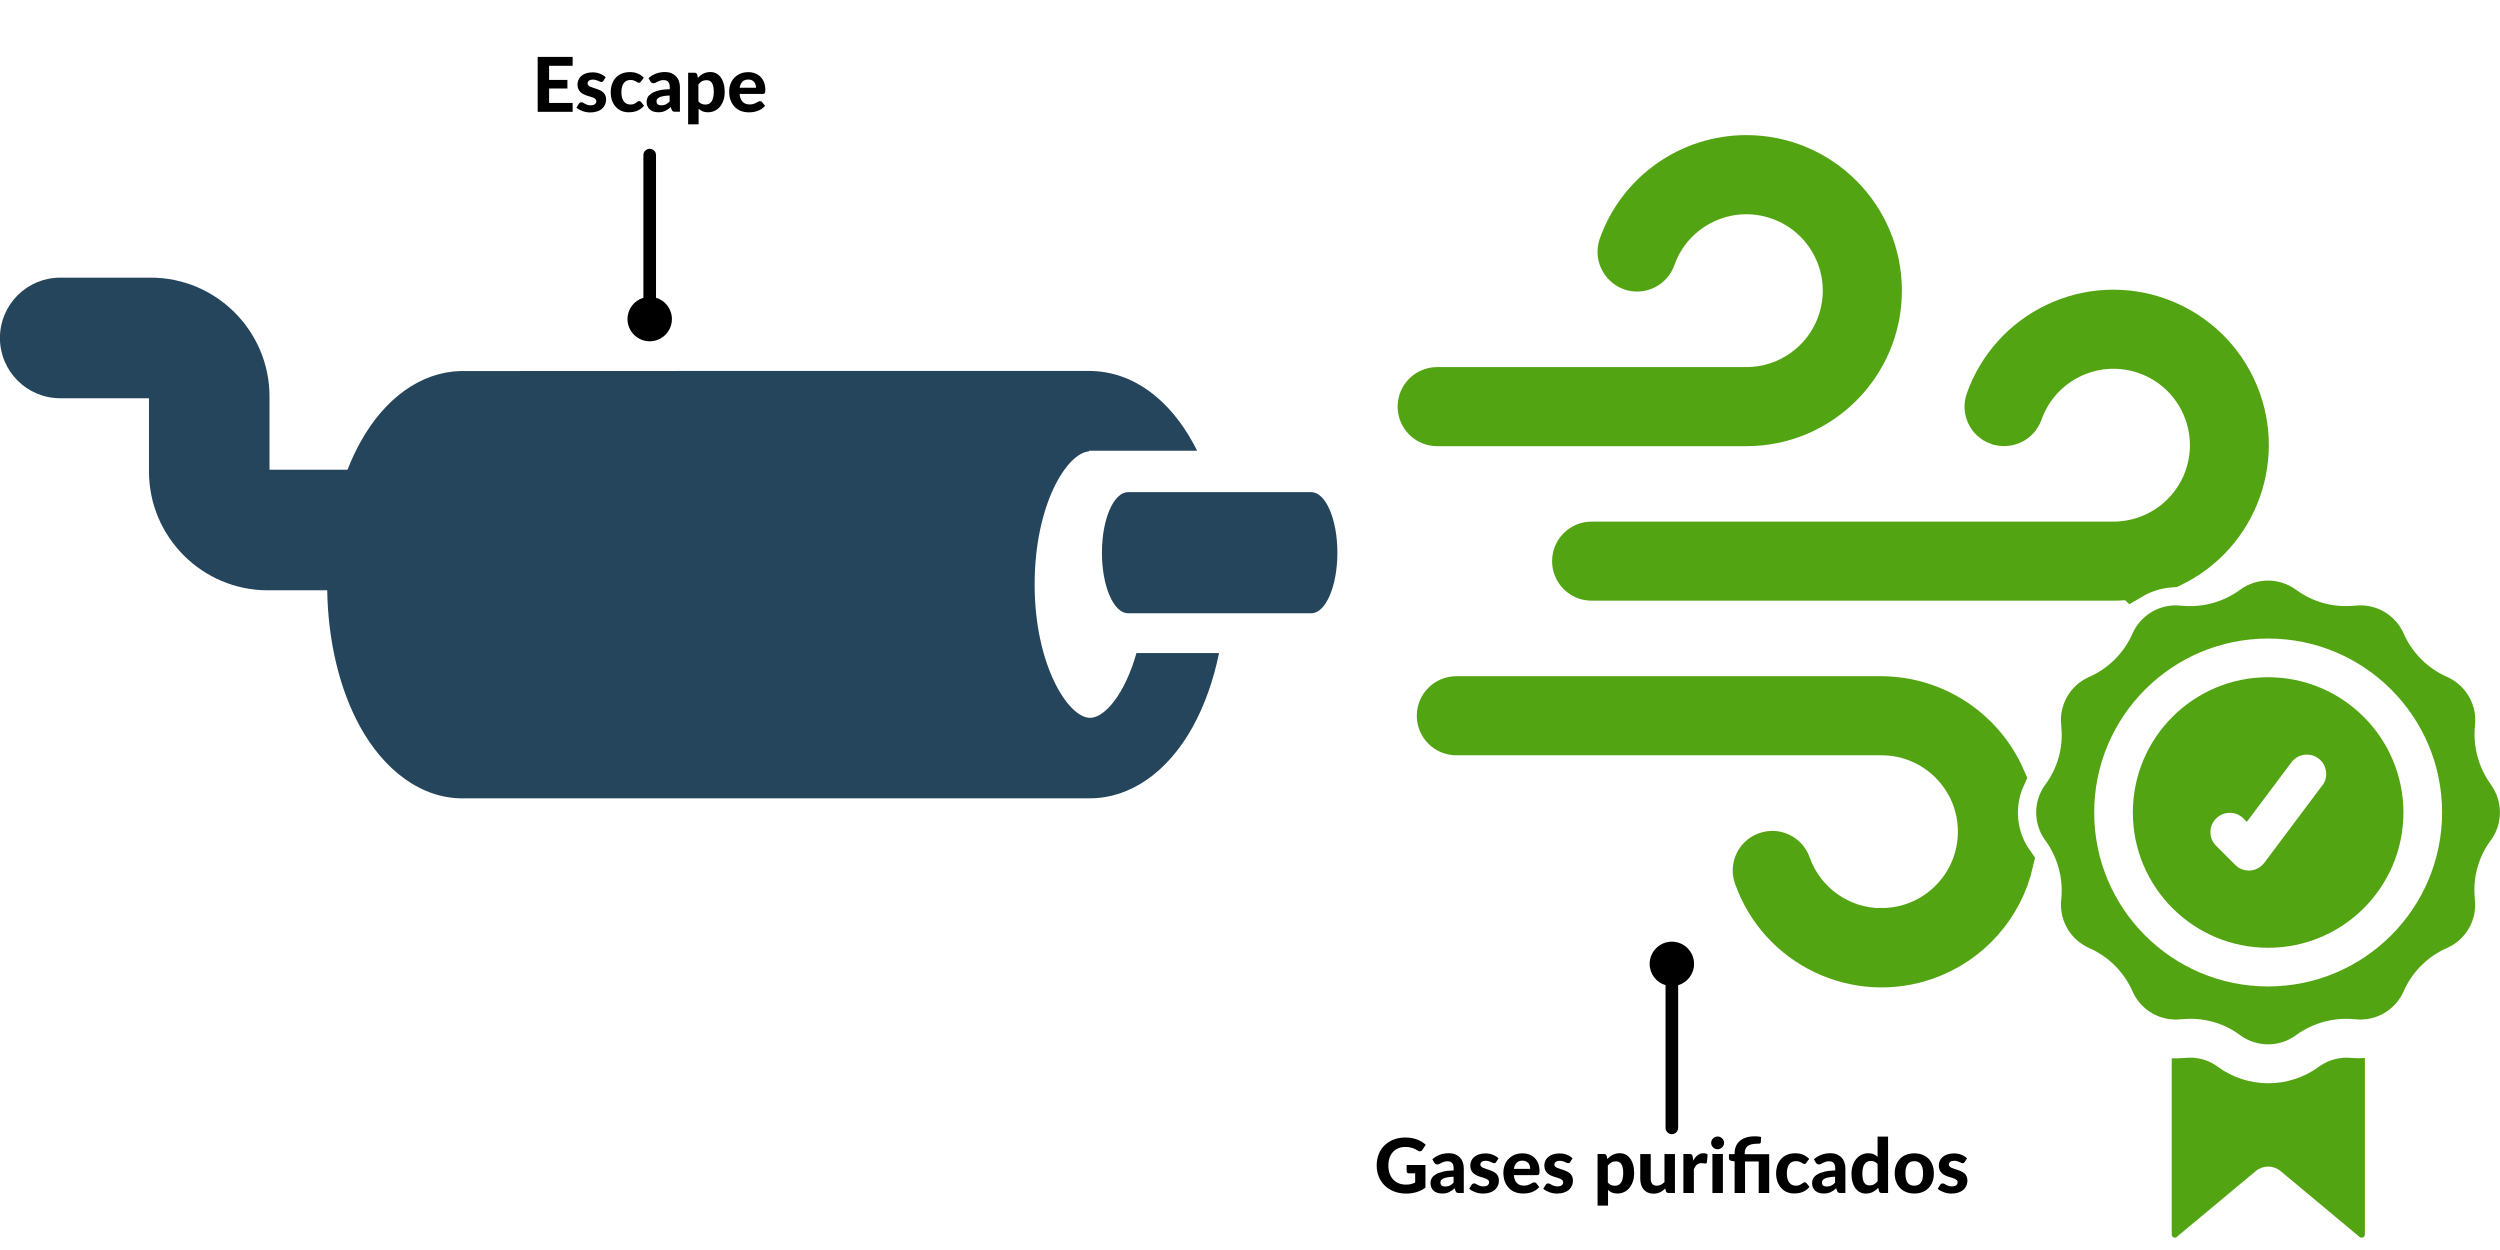<?xml version="1.0" encoding="UTF-8"?><svg id="Calque_1" xmlns="http://www.w3.org/2000/svg" viewBox="0 0 396.37 198.23"><defs><style>.cls-1{fill:#24455b;}.cls-2,.cls-3{fill:#53a413;}.cls-3{stroke:#53a413;stroke-miterlimit:10;stroke-width:6.42px;}</style></defs><g id="escape"><path class="cls-1" d="M180.19,103.52c-1.81,6.43-5,10.29-7.36,10.29-3.5,0-8.79-8.43-8.79-21.13s5.11-20.84,8.61-21.12v-.1h17.15c-.22-.44-.44-.88-.68-1.3-3.51-6.37-9.13-11.35-16.51-11.35-.81,0-99.12-.01-99.62.02-6.23.17-12,4.28-15.89,11.34-.74,1.35-1.41,2.79-2,4.3h-12.37v-11.61c0-10.39-8.45-18.84-18.84-18.84h-14.34c-5.28,0-9.56,4.28-9.56,9.56s4.28,9.56,9.56,9.56h14.07v11.61c0,10.39,8.45,18.84,18.84,18.84h9.42c.13,8.08,1.96,15.73,5.22,21.64,3.63,6.58,9.57,11.64,16.9,11.34h98.82c6.38,0,12.32-4.14,16.3-11.35,1.87-3.4,3.28-7.38,4.16-11.68h-13.09Z"/><path class="cls-1" d="M207.9,78.03h-29.05c-2.29,0-4.14,4.3-4.14,9.6s1.85,9.6,4.14,9.6h29.05c2.29,0,4.14-4.3,4.14-9.6s-1.85-9.6-4.14-9.6Z"/></g><g id="gases"><path class="cls-2" d="M394.93,124.39c-1.98-2.72-2.88-6.08-2.52-9.42.02-.34.04-.57.04-.79,0-2.96-1.75-5.64-4.45-6.85-3.1-1.35-5.57-3.83-6.92-6.93-1.33-2.95-4.4-4.72-7.62-4.38-.1.01-.2.02-.31.02-3.25.3-6.49-.6-9.11-2.53l-.15-.1c-2.58-1.81-6.02-1.81-8.6,0l-.12.09c-2.71,1.99-6.08,2.89-9.42,2.52-.34-.02-.57-.04-.79-.04-2.96,0-5.64,1.75-6.85,4.45-1.35,3.1-3.83,5.57-6.93,6.92-2.96,1.32-4.73,4.4-4.38,7.62.01.1.02.2.02.31.31,3.25-.59,6.49-2.53,9.11l-.1.13c-1.81,2.58-1.81,6.02,0,8.6l.09.12c1.98,2.72,2.88,6.08,2.52,9.42-.02.34-.04.57-.04.79,0,2.96,1.75,5.64,4.45,6.85,3.1,1.35,5.57,3.83,6.92,6.93,1.32,2.95,4.4,4.72,7.62,4.38.1-.01.2-.02.31-.02,3.25-.31,6.49.59,9.11,2.53l.13.1c2.58,1.81,6.02,1.81,8.6,0l.12-.09c2.72-1.98,6.08-2.88,9.42-2.52.34.02.57.04.79.04,2.96,0,5.64-1.75,6.85-4.45,1.35-3.1,3.83-5.57,6.93-6.92,2.96-1.32,4.73-4.4,4.38-7.62-.01-.1-.02-.2-.02-.31-.31-3.25.59-6.49,2.53-9.11l.1-.13c1.81-2.58,1.81-6.02,0-8.6l-.08-.12ZM359.61,156.4c-15.23,0-27.58-12.35-27.58-27.58s12.35-27.58,27.58-27.58,27.58,12.35,27.58,27.58c-.02,15.22-12.35,27.56-27.58,27.58Z"/><path class="cls-2" d="M345.12,196.11l12.53-10.44c1.14-.95,2.79-.95,3.93,0l12.53,10.45c.15.13.36.15.53.06.19-.07.32-.26.31-.47v-27.97c-.67.05-1.34.05-2,0-1.83-.21-3.67.25-5.18,1.3-.04.04-.09.07-.13.1-4.77,3.48-11.24,3.48-16.01,0-.05-.03-.1-.07-.14-.11-1.46-1.03-3.25-1.49-5.03-1.3-.11.01-.22.02-.33.02-.6.06-1.21.07-1.81.04v27.93c0,.28.22.51.5.52.12,0,.24-.04.33-.11h-.01Z"/><path class="cls-3" d="M298.32,147.2c-6.5,0-12.29-4.11-14.44-10.23-.58-1.59-2.33-2.41-3.92-1.84-1.58.56-2.41,2.29-1.86,3.88,0,.02.01.03.02.05,3.95,11.16,16.2,17,27.35,13.05,6.92-2.45,12.11-8.27,13.74-15.44-2.76-3.91-3.26-8.99-1.3-13.37-3.42-7.78-11.1-12.83-19.6-12.88h-67.41c-1.69,0-3.06,1.37-3.06,3.06s1.37,3.06,3.06,3.06h67.41c8.46,0,15.32,6.86,15.32,15.32s-6.86,15.32-15.32,15.32Z"/><path class="cls-3" d="M227.85,67.53h49.03c11.85,0,21.45-9.6,21.45-21.45,0-11.85-9.6-21.45-21.45-21.45-9.09,0-17.19,5.73-20.22,14.3-.54,1.59.29,3.32,1.87,3.91,1.59.56,3.34-.27,3.91-1.86,2.82-7.98,11.57-12.16,19.55-9.34,7.98,2.82,12.16,11.57,9.34,19.55-2.16,6.12-7.95,10.22-14.44,10.22h-49.03c-1.69,0-3.06,1.37-3.06,3.06s1.37,3.06,3.06,3.06Z"/><path class="cls-3" d="M338.05,91.81c1.91-1.12,4.06-1.77,6.27-1.9,10.68-5.11,15.19-17.9,10.09-28.58-5.11-10.68-17.9-15.19-28.58-10.09-5.12,2.45-9.06,6.83-10.96,12.18-.58,1.58.22,3.33,1.8,3.91.02,0,.04.02.07.02,1.6.55,3.34-.28,3.91-1.87,2.82-7.98,11.57-12.16,19.55-9.34,7.98,2.82,12.16,11.57,9.34,19.55-2.16,6.12-7.95,10.22-14.45,10.22h-82.74c-1.69,0-3.06,1.37-3.06,3.06s1.37,3.06,3.06,3.06h82.74c.99,0,1.98-.08,2.95-.23Z"/><path class="cls-2" d="M359.61,107.37c-11.85,0-21.45,9.6-21.45,21.45s9.6,21.45,21.45,21.45,21.45-9.6,21.45-21.45c-.02-11.84-9.61-21.43-21.45-21.45ZM368.19,124.53l-9.19,12.26c-.53.71-1.35,1.16-2.23,1.23h-.22c-.81,0-1.59-.32-2.17-.9l-3.06-3.06c-1.18-1.22-1.14-3.16.08-4.33,1.19-1.15,3.07-1.15,4.26,0l.57.57,7.07-9.43c1.01-1.35,2.93-1.63,4.29-.62,1.35,1.01,1.63,2.93.62,4.29,0,0,0,0,0,0h0Z"/></g><path d="M87.06,10.43v2.24h2.9v1.36h-2.9v2.29h3.73v1.41h-5.54v-8.71h5.54v1.41h-3.73Z"/><path d="M95.67,12.81c-.04.07-.09.12-.13.15-.05.03-.11.04-.19.04s-.16-.02-.25-.06-.18-.08-.28-.13c-.1-.05-.22-.09-.36-.13-.13-.04-.29-.06-.46-.06-.27,0-.48.06-.62.17-.15.11-.22.25-.22.44,0,.12.04.23.13.31s.2.16.33.22c.14.06.29.12.47.17.18.05.36.11.54.18.19.06.37.14.54.22.18.08.33.19.47.32.14.13.25.28.33.46s.13.39.13.64c0,.3-.06.58-.17.83-.11.25-.27.47-.48.66s-.48.33-.79.43c-.32.1-.68.16-1.09.16-.21,0-.42-.02-.63-.06s-.41-.09-.59-.16c-.19-.07-.36-.15-.53-.24s-.31-.19-.43-.3l.38-.62c.04-.07.1-.13.17-.17.07-.04.15-.06.25-.06s.19.03.28.08c.08.05.18.1.28.16.1.06.23.11.37.16.14.05.32.08.53.08.16,0,.3-.02.41-.05.12-.04.21-.08.28-.15.07-.06.12-.13.16-.21.03-.08.05-.16.05-.24,0-.14-.04-.25-.13-.33-.09-.09-.2-.16-.34-.22-.14-.06-.3-.12-.48-.17-.18-.05-.36-.11-.55-.17-.19-.06-.37-.14-.55-.23-.18-.09-.34-.2-.47-.33-.14-.13-.25-.3-.34-.5s-.13-.43-.13-.71c0-.26.05-.5.15-.73.1-.23.25-.43.45-.61.2-.18.45-.32.75-.42.3-.1.64-.16,1.03-.16.44,0,.84.07,1.2.22.36.14.66.33.89.56l-.38.59Z"/><path d="M101.62,12.92c-.05.06-.1.11-.14.15s-.12.05-.2.05c-.08,0-.16-.02-.23-.07-.07-.05-.16-.1-.25-.15-.1-.05-.21-.1-.34-.15s-.3-.07-.49-.07c-.25,0-.46.04-.64.13-.18.09-.33.22-.45.39s-.21.37-.27.61c-.06.24-.09.51-.09.81,0,.63.13,1.12.38,1.45.25.34.6.5,1.04.5.15,0,.28-.01.39-.04.11-.03.21-.06.29-.1s.15-.08.21-.13c.06-.05.12-.09.17-.13s.11-.07.16-.1c.05-.03.12-.04.18-.04.13,0,.23.05.3.14l.47.6c-.18.2-.36.37-.56.51-.2.13-.41.24-.62.32-.21.08-.43.13-.65.16s-.44.04-.65.04c-.38,0-.74-.07-1.08-.21-.34-.14-.64-.35-.89-.62-.26-.27-.46-.61-.61-1-.15-.4-.22-.85-.22-1.36,0-.45.07-.87.2-1.26.13-.39.33-.72.58-1.01.26-.28.57-.51.95-.67.38-.16.82-.24,1.31-.24s.89.08,1.24.23c.36.15.68.37.96.66l-.43.59Z"/><path d="M102.81,12.4c.36-.33.77-.57,1.21-.74.44-.16.92-.24,1.43-.24.37,0,.7.06.99.18s.54.29.74.5.36.47.46.76c.11.3.16.62.16.97v3.89h-.76c-.16,0-.28-.02-.36-.07s-.15-.14-.2-.28l-.13-.4c-.16.14-.31.26-.45.36-.15.1-.3.19-.45.26-.16.07-.32.12-.5.16-.18.04-.38.05-.6.05-.27,0-.52-.04-.74-.11-.22-.07-.42-.18-.58-.32-.16-.14-.29-.32-.38-.53-.09-.21-.13-.46-.13-.73,0-.23.06-.46.17-.68.12-.23.32-.43.6-.62.28-.19.66-.34,1.13-.46s1.06-.19,1.77-.21v-.32c0-.39-.08-.67-.25-.85s-.4-.27-.71-.27c-.23,0-.42.03-.57.08-.15.05-.29.11-.4.17-.11.06-.22.12-.32.17-.1.05-.22.08-.35.08-.12,0-.21-.03-.29-.09-.08-.06-.14-.13-.2-.21l-.29-.53ZM106.18,15.14c-.4.02-.74.05-1.01.1s-.48.12-.64.2-.27.17-.34.27c-.07.1-.1.21-.1.33,0,.24.07.41.2.51.13.1.32.15.56.15.28,0,.51-.05.72-.15.2-.1.4-.25.6-.46v-.96Z"/><path d="M110.65,12.35c.12-.14.26-.26.4-.38.14-.11.29-.21.45-.29s.33-.15.52-.19c.18-.05.38-.07.6-.07.33,0,.64.07.92.21.28.14.52.35.72.62.2.27.36.6.47.99.11.39.17.84.17,1.34,0,.46-.06.89-.19,1.29-.13.39-.31.74-.54,1.02-.23.29-.51.51-.84.67-.33.16-.69.24-1.09.24-.34,0-.62-.05-.85-.15-.23-.1-.44-.24-.63-.41v2.47h-1.66v-8.18h1.02c.21,0,.35.1.41.29l.13.52ZM110.74,16.09c.16.18.33.31.51.38.18.07.38.11.58.11s.38-.04.55-.11c.16-.08.31-.2.42-.36.12-.16.21-.37.27-.62.06-.25.1-.55.1-.9s-.03-.64-.08-.88c-.05-.24-.13-.43-.23-.58-.1-.15-.22-.25-.36-.32-.14-.07-.3-.1-.47-.1-.29,0-.54.06-.74.17-.2.11-.38.28-.56.5v2.71Z"/><path d="M117.26,14.89c.05.58.22,1,.5,1.27.28.27.64.4,1.09.4.23,0,.43-.03.59-.08.17-.05.31-.11.44-.18.13-.07.24-.13.34-.18.1-.05.2-.08.3-.08.13,0,.23.05.3.14l.48.6c-.18.2-.37.37-.58.51-.21.13-.43.24-.66.32-.23.08-.46.13-.69.16-.23.03-.46.04-.67.04-.43,0-.83-.07-1.21-.21-.37-.14-.7-.35-.98-.63-.28-.28-.5-.62-.66-1.04-.16-.41-.24-.89-.24-1.43,0-.42.07-.82.21-1.19.14-.37.34-.7.6-.97.26-.28.58-.5.95-.66s.79-.24,1.26-.24c.4,0,.76.06,1.09.19.33.13.62.31.86.55.24.24.43.54.56.88.13.35.2.75.2,1.2,0,.12,0,.23-.02.31s-.03.14-.06.19c-.03.05-.07.08-.11.1s-.11.03-.19.03h-3.71ZM119.86,13.9c0-.17-.02-.34-.07-.49s-.12-.29-.22-.41c-.1-.12-.23-.21-.38-.29-.15-.07-.33-.1-.55-.1-.4,0-.71.11-.93.34-.22.22-.37.54-.44.96h2.58Z"/><path d="M104.01,47.21c1.46.43,2.52,1.78,2.52,3.38,0,1.94-1.58,3.52-3.52,3.52s-3.52-1.58-3.52-3.52c0-1.6,1.06-2.95,2.52-3.38v-22.62c0-.55.45-1,1-1h0c.55,0,1,.45,1,1v22.62Z"/><path d="M223.01,184.71h2.99v3.59c-.44.32-.92.56-1.42.71-.5.15-1.03.23-1.59.23-.72,0-1.36-.11-1.94-.33-.58-.22-1.08-.53-1.49-.93-.41-.4-.73-.87-.95-1.41-.22-.54-.34-1.14-.34-1.78s.11-1.25.32-1.79.52-1.01.92-1.4c.4-.39.88-.7,1.44-.92.56-.22,1.19-.33,1.89-.33.36,0,.7.03,1.01.09.31.06.6.14.86.24.26.1.51.22.73.36.22.14.42.29.6.46l-.52.8c-.08.13-.18.21-.31.23-.13.03-.27,0-.42-.1-.14-.09-.28-.17-.42-.24-.14-.07-.28-.13-.44-.18s-.33-.09-.51-.12c-.18-.03-.4-.04-.64-.04-.4,0-.77.07-1.1.21-.33.14-.61.34-.84.59-.23.26-.41.56-.53.92-.12.36-.19.76-.19,1.21,0,.48.07.91.2,1.29.14.38.33.7.58.96.25.26.54.46.89.59.35.14.73.2,1.15.2.29,0,.54-.03.77-.09.23-.06.45-.14.66-.24v-1.46h-.98c-.12,0-.21-.03-.27-.09-.07-.06-.1-.14-.1-.24v-1Z"/><path d="M227.09,183.81c.36-.33.77-.57,1.21-.73.44-.16.92-.24,1.43-.24.37,0,.7.06.99.18s.54.29.74.5.36.47.46.77c.11.3.16.62.16.97v3.89h-.76c-.16,0-.28-.02-.36-.07s-.15-.14-.2-.28l-.13-.4c-.16.14-.31.26-.45.36-.15.1-.3.19-.45.26-.16.07-.32.12-.5.16-.18.04-.38.05-.6.05-.27,0-.52-.04-.74-.11-.22-.07-.42-.18-.58-.32-.16-.14-.29-.32-.38-.53-.09-.21-.13-.46-.13-.73,0-.23.06-.46.17-.68.12-.23.32-.44.6-.62.28-.19.66-.34,1.13-.46s1.06-.19,1.77-.21v-.32c0-.39-.08-.67-.25-.86-.16-.18-.4-.27-.71-.27-.23,0-.42.03-.57.08-.15.05-.29.11-.4.17-.11.06-.22.12-.32.17-.1.05-.22.08-.35.08-.12,0-.21-.03-.29-.09s-.14-.13-.2-.21l-.29-.53ZM230.47,186.56c-.4.02-.74.06-1.01.11s-.48.11-.64.19-.27.17-.34.27c-.07.1-.1.21-.1.33,0,.24.07.41.2.51.13.1.32.15.56.15.28,0,.51-.05.72-.15.2-.1.4-.25.6-.46v-.96Z"/><path d="M237.22,184.23c-.04.07-.09.12-.13.15s-.11.04-.19.04-.16-.02-.25-.06c-.08-.04-.18-.08-.28-.13-.1-.05-.22-.09-.36-.13s-.29-.06-.46-.06c-.27,0-.48.05-.62.17-.15.11-.22.25-.22.43,0,.12.04.23.13.31.08.08.19.16.33.22.14.06.29.12.47.17s.36.11.54.18c.19.06.37.14.54.22s.33.19.47.31.25.28.33.46c.08.18.13.39.13.65,0,.3-.05.58-.17.83-.11.25-.27.47-.48.66-.21.18-.48.33-.79.43-.32.1-.68.16-1.09.16-.21,0-.42-.02-.63-.06s-.41-.09-.59-.16c-.19-.07-.36-.15-.53-.24-.16-.09-.31-.19-.43-.3l.38-.62c.04-.07.1-.13.17-.17.07-.04.15-.06.25-.06s.19.03.28.08.18.1.28.16c.1.06.23.11.37.16.14.05.32.07.53.07.16,0,.3-.02.41-.05.12-.04.21-.08.28-.15.07-.06.12-.13.16-.21.03-.08.05-.16.05-.24,0-.14-.04-.25-.13-.33s-.2-.16-.34-.23c-.14-.06-.3-.12-.48-.17-.18-.05-.36-.11-.55-.17-.19-.06-.37-.14-.55-.23-.18-.09-.34-.2-.47-.33-.14-.13-.25-.3-.34-.49-.09-.2-.13-.43-.13-.71,0-.26.05-.5.15-.73.1-.23.25-.43.45-.61.2-.18.45-.32.75-.42.3-.1.64-.16,1.04-.16.44,0,.84.07,1.2.22.36.14.66.33.89.56l-.38.59Z"/><path d="M240.01,186.31c.05.58.22,1,.5,1.27.28.27.64.4,1.09.4.23,0,.42-.03.59-.08.17-.05.31-.11.44-.18s.24-.13.34-.18c.1-.05.2-.08.3-.08.13,0,.23.05.3.14l.48.6c-.18.2-.37.37-.58.51s-.43.24-.66.32c-.23.08-.46.13-.69.16-.23.03-.46.04-.67.04-.43,0-.83-.07-1.21-.21-.37-.14-.7-.35-.98-.63-.28-.28-.5-.62-.66-1.04-.16-.41-.24-.89-.24-1.43,0-.42.07-.82.21-1.19.14-.37.34-.7.6-.97.26-.28.58-.5.95-.66s.79-.24,1.26-.24c.4,0,.76.06,1.09.19s.62.31.86.55c.24.24.43.54.56.88.13.35.2.75.2,1.2,0,.12,0,.23-.02.31-.01.08-.03.14-.06.19s-.07.08-.11.1c-.05.02-.11.03-.19.03h-3.71ZM242.61,185.32c0-.17-.02-.34-.07-.49-.05-.16-.12-.29-.22-.41-.1-.12-.23-.21-.38-.29-.15-.07-.33-.11-.55-.11-.4,0-.71.11-.93.34s-.37.54-.44.96h2.58Z"/><path d="M248.96,184.23c-.04.07-.09.12-.13.15s-.11.04-.19.04-.16-.02-.25-.06c-.08-.04-.18-.08-.28-.13-.1-.05-.22-.09-.36-.13s-.29-.06-.46-.06c-.27,0-.48.05-.62.17-.15.11-.22.25-.22.43,0,.12.04.23.13.31.08.08.19.16.33.22.14.06.29.12.47.17s.36.11.54.18c.19.06.37.14.54.22s.33.19.47.31.25.28.33.46c.08.18.13.39.13.65,0,.3-.05.58-.17.83-.11.25-.27.47-.48.66-.21.18-.48.33-.79.43-.32.1-.68.16-1.09.16-.21,0-.42-.02-.63-.06s-.41-.09-.59-.16c-.19-.07-.36-.15-.53-.24-.16-.09-.31-.19-.43-.3l.38-.62c.04-.07.1-.13.17-.17.07-.04.15-.06.25-.06s.19.03.28.08.18.1.28.16c.1.06.23.11.37.16.14.05.32.07.53.07.16,0,.3-.02.41-.05.12-.04.21-.08.28-.15.07-.06.12-.13.16-.21.03-.08.05-.16.05-.24,0-.14-.04-.25-.13-.33s-.2-.16-.34-.23c-.14-.06-.3-.12-.48-.17-.18-.05-.36-.11-.55-.17-.19-.06-.37-.14-.55-.23-.18-.09-.34-.2-.47-.33-.14-.13-.25-.3-.34-.49-.09-.2-.13-.43-.13-.71,0-.26.05-.5.15-.73.1-.23.25-.43.45-.61.2-.18.45-.32.75-.42.3-.1.64-.16,1.04-.16.44,0,.84.07,1.2.22.36.14.66.33.89.56l-.38.59Z"/><path d="M254.84,183.77c.12-.14.26-.26.4-.38s.29-.21.45-.29.33-.15.52-.19c.18-.05.38-.07.6-.07.33,0,.64.07.92.21.28.14.52.35.72.62.2.27.36.6.47.99.11.39.17.84.17,1.34,0,.46-.06.89-.19,1.29-.13.39-.31.73-.54,1.02-.23.29-.51.51-.84.68-.33.16-.69.24-1.09.24-.34,0-.62-.05-.85-.15-.23-.1-.44-.24-.63-.41v2.47h-1.66v-8.18h1.02c.21,0,.35.1.41.29l.13.52ZM254.93,187.51c.16.18.33.31.51.38s.38.11.58.11.38-.04.55-.11.31-.2.42-.36c.12-.16.21-.37.27-.62.06-.25.1-.55.1-.9s-.03-.64-.08-.88c-.05-.24-.13-.43-.23-.58-.1-.15-.22-.25-.36-.32-.14-.07-.3-.1-.47-.1-.29,0-.54.06-.74.17-.2.11-.38.28-.56.5v2.71Z"/><path d="M265.56,182.96v6.19h-1.02c-.21,0-.35-.1-.41-.29l-.11-.43c-.12.12-.25.23-.38.33s-.27.19-.42.26c-.15.07-.31.13-.49.17s-.36.06-.57.06c-.34,0-.63-.06-.9-.17-.26-.12-.48-.28-.66-.49s-.31-.46-.4-.74c-.09-.29-.14-.6-.14-.95v-3.93h1.66v3.93c0,.34.08.61.24.8.16.19.39.29.71.29.23,0,.45-.05.65-.15.2-.1.4-.24.58-.42v-4.45h1.66Z"/><path d="M268.48,183.98c.2-.35.42-.63.68-.83s.56-.31.9-.31c.28,0,.51.07.68.2l-.11,1.22c-.02.08-.05.13-.09.17s-.1.04-.17.04c-.06,0-.16,0-.28-.03-.12-.02-.23-.03-.34-.03-.15,0-.29.02-.41.07s-.22.11-.32.19c-.09.08-.17.18-.25.29-.07.12-.14.25-.21.4v3.79h-1.66v-6.19h.98c.17,0,.28.03.35.09.06.06.11.16.14.31l.09.62Z"/><path d="M273.35,181.2c0,.14-.03.27-.08.39-.06.12-.13.23-.23.32-.09.09-.2.16-.33.22-.13.05-.26.08-.4.08s-.27-.03-.39-.08-.23-.12-.32-.22-.17-.2-.22-.32c-.05-.12-.08-.25-.08-.39s.03-.27.08-.39c.05-.12.13-.23.22-.32s.2-.16.32-.22c.12-.05.25-.08.39-.08.14,0,.28.03.4.08.13.05.24.12.33.22.09.09.17.2.23.32.06.12.08.25.08.39ZM273.16,182.96v6.19h-1.66v-6.19h1.66Z"/><path d="M275.02,189.14v-5l-.48-.08c-.12-.02-.22-.07-.3-.13-.08-.06-.12-.16-.12-.28v-.66h.9v-.15c0-.38.06-.73.19-1.05.13-.33.32-.61.58-.85.26-.24.59-.43,1-.57.4-.14.88-.21,1.43-.21.17,0,.35,0,.53.03.18.02.34.04.47.08l-.05.85s-.02.09-.04.11c-.03.03-.06.05-.11.07s-.09.03-.15.03c-.05,0-.11,0-.17,0-.4,0-.73.03-1,.1-.27.07-.48.17-.64.3s-.27.3-.34.49c-.07.2-.1.42-.1.68v.1h3.88v6.15h-1.66v-5h-2.17v5h-1.66Z"/><path d="M286.41,184.34c-.05.06-.1.11-.14.15-.05.03-.12.05-.2.05-.08,0-.16-.02-.23-.07s-.16-.1-.25-.15c-.1-.05-.21-.1-.34-.15-.13-.05-.3-.07-.49-.07-.25,0-.46.04-.65.13-.18.09-.33.22-.45.39-.12.17-.21.37-.27.61-.06.24-.09.51-.09.81,0,.63.13,1.12.38,1.45s.6.5,1.04.5c.15,0,.28-.01.39-.04.11-.03.21-.06.29-.1.08-.04.15-.08.21-.13.06-.05.12-.09.17-.13.05-.04.11-.07.16-.1.05-.03.11-.04.18-.04.13,0,.23.05.3.14l.47.6c-.18.2-.36.37-.56.51s-.41.24-.62.32c-.21.08-.43.13-.65.16-.22.03-.44.04-.65.04-.38,0-.74-.07-1.08-.21-.34-.14-.64-.35-.89-.62-.26-.27-.46-.61-.61-1-.15-.4-.23-.85-.23-1.36,0-.45.07-.87.2-1.26.13-.39.33-.72.58-1.01.26-.28.57-.51.95-.67s.81-.24,1.31-.24.89.08,1.24.23c.36.15.68.37.96.66l-.43.59Z"/><path d="M287.59,183.81c.36-.33.77-.57,1.21-.73.44-.16.92-.24,1.43-.24.37,0,.7.06.99.18s.54.29.74.5.36.47.46.77c.11.3.16.62.16.97v3.89h-.76c-.16,0-.28-.02-.36-.07s-.15-.14-.2-.28l-.13-.4c-.16.14-.31.26-.45.36-.15.1-.3.19-.45.26-.16.07-.32.12-.5.16-.18.04-.38.05-.6.05-.27,0-.52-.04-.74-.11-.22-.07-.42-.18-.58-.32-.16-.14-.29-.32-.38-.53-.09-.21-.13-.46-.13-.73,0-.23.06-.46.17-.68.12-.23.32-.44.6-.62.28-.19.66-.34,1.13-.46s1.06-.19,1.77-.21v-.32c0-.39-.08-.67-.25-.86-.16-.18-.4-.27-.71-.27-.23,0-.42.03-.57.08-.15.05-.29.11-.4.17-.11.06-.22.12-.32.17-.1.05-.22.08-.35.08-.12,0-.21-.03-.29-.09s-.14-.13-.2-.21l-.29-.53ZM290.96,186.56c-.4.02-.74.06-1.01.11s-.48.11-.64.19-.27.17-.34.27c-.07.1-.1.21-.1.33,0,.24.07.41.2.51.13.1.32.15.56.15.28,0,.51-.05.72-.15.2-.1.4-.25.6-.46v-.96Z"/><path d="M299.35,180.2v8.95h-1.02c-.21,0-.35-.1-.41-.29l-.14-.54c-.12.14-.25.26-.39.37-.14.11-.29.21-.45.29s-.33.15-.52.19c-.18.04-.38.07-.6.07-.33,0-.64-.07-.91-.21-.28-.14-.51-.34-.72-.61-.2-.27-.36-.6-.47-.99-.11-.39-.17-.84-.17-1.34,0-.46.06-.89.19-1.28.13-.4.31-.74.54-1.03.23-.29.51-.51.84-.68s.69-.25,1.09-.25c.34,0,.62.05.85.15.23.1.44.24.63.41v-3.2h1.66ZM297.7,184.56c-.16-.18-.33-.31-.51-.38-.18-.07-.38-.11-.58-.11s-.38.04-.55.11c-.16.08-.31.2-.42.36-.12.16-.21.37-.27.62-.06.25-.1.55-.1.9s.03.64.08.88c.05.24.13.43.22.58.1.15.22.25.36.32.14.07.3.1.47.1.29,0,.54-.06.73-.17.2-.12.39-.28.56-.49v-2.72Z"/><path d="M303.51,182.86c.46,0,.89.07,1.27.22.38.15.71.36.98.63.27.27.48.61.63,1,.15.39.22.83.22,1.33s-.07.93-.22,1.33c-.15.39-.36.73-.63,1-.27.28-.6.49-.98.64-.38.15-.8.22-1.27.22s-.89-.07-1.27-.22c-.38-.15-.71-.36-.98-.64-.27-.28-.48-.61-.63-1-.15-.39-.23-.84-.23-1.33s.08-.93.23-1.33c.15-.39.36-.72.63-1,.27-.27.6-.49.98-.63.38-.15.81-.22,1.27-.22ZM303.51,187.99c.47,0,.82-.16,1.05-.49.23-.33.34-.81.34-1.46s-.11-1.12-.34-1.45c-.23-.33-.58-.49-1.05-.49s-.84.16-1.07.49c-.23.33-.34.81-.34,1.45s.11,1.13.34,1.46c.23.33.58.49,1.07.49Z"/><path d="M311.5,184.23c-.04.07-.09.12-.13.15s-.11.04-.19.04-.16-.02-.25-.06c-.08-.04-.18-.08-.28-.13-.1-.05-.22-.09-.36-.13s-.29-.06-.46-.06c-.27,0-.48.05-.62.17-.15.11-.22.25-.22.43,0,.12.04.23.13.31.08.08.19.16.33.22.14.06.29.12.47.17s.36.11.54.18c.19.06.37.14.54.22s.33.19.47.31.25.28.33.46c.08.18.13.39.13.65,0,.3-.05.58-.17.83-.11.25-.27.47-.48.66-.21.18-.48.33-.79.43-.32.1-.68.16-1.09.16-.21,0-.42-.02-.63-.06s-.41-.09-.59-.16c-.19-.07-.36-.15-.53-.24-.16-.09-.31-.19-.43-.3l.38-.62c.04-.07.1-.13.17-.17.07-.04.15-.06.25-.06s.19.03.28.08.18.1.28.16c.1.06.23.11.37.16.14.05.32.07.53.07.16,0,.3-.02.41-.05.12-.04.21-.08.28-.15.07-.06.12-.13.16-.21.03-.08.05-.16.05-.24,0-.14-.04-.25-.13-.33s-.2-.16-.34-.23c-.14-.06-.3-.12-.48-.17-.18-.05-.36-.11-.55-.17-.19-.06-.37-.14-.55-.23-.18-.09-.34-.2-.47-.33-.14-.13-.25-.3-.34-.49-.09-.2-.13-.43-.13-.71,0-.26.05-.5.15-.73.1-.23.25-.43.45-.61.2-.18.45-.32.75-.42.3-.1.64-.16,1.04-.16.44,0,.84.07,1.2.22.36.14.66.33.89.56l-.38.59Z"/><path d="M264.07,156.2c-1.46-.43-2.52-1.78-2.52-3.38,0-1.94,1.58-3.52,3.52-3.52s3.52,1.58,3.52,3.52c0,1.6-1.06,2.95-2.52,3.38v22.62c0,.55-.45,1-1,1h0c-.55,0-1-.45-1-1v-22.62Z"/></svg>